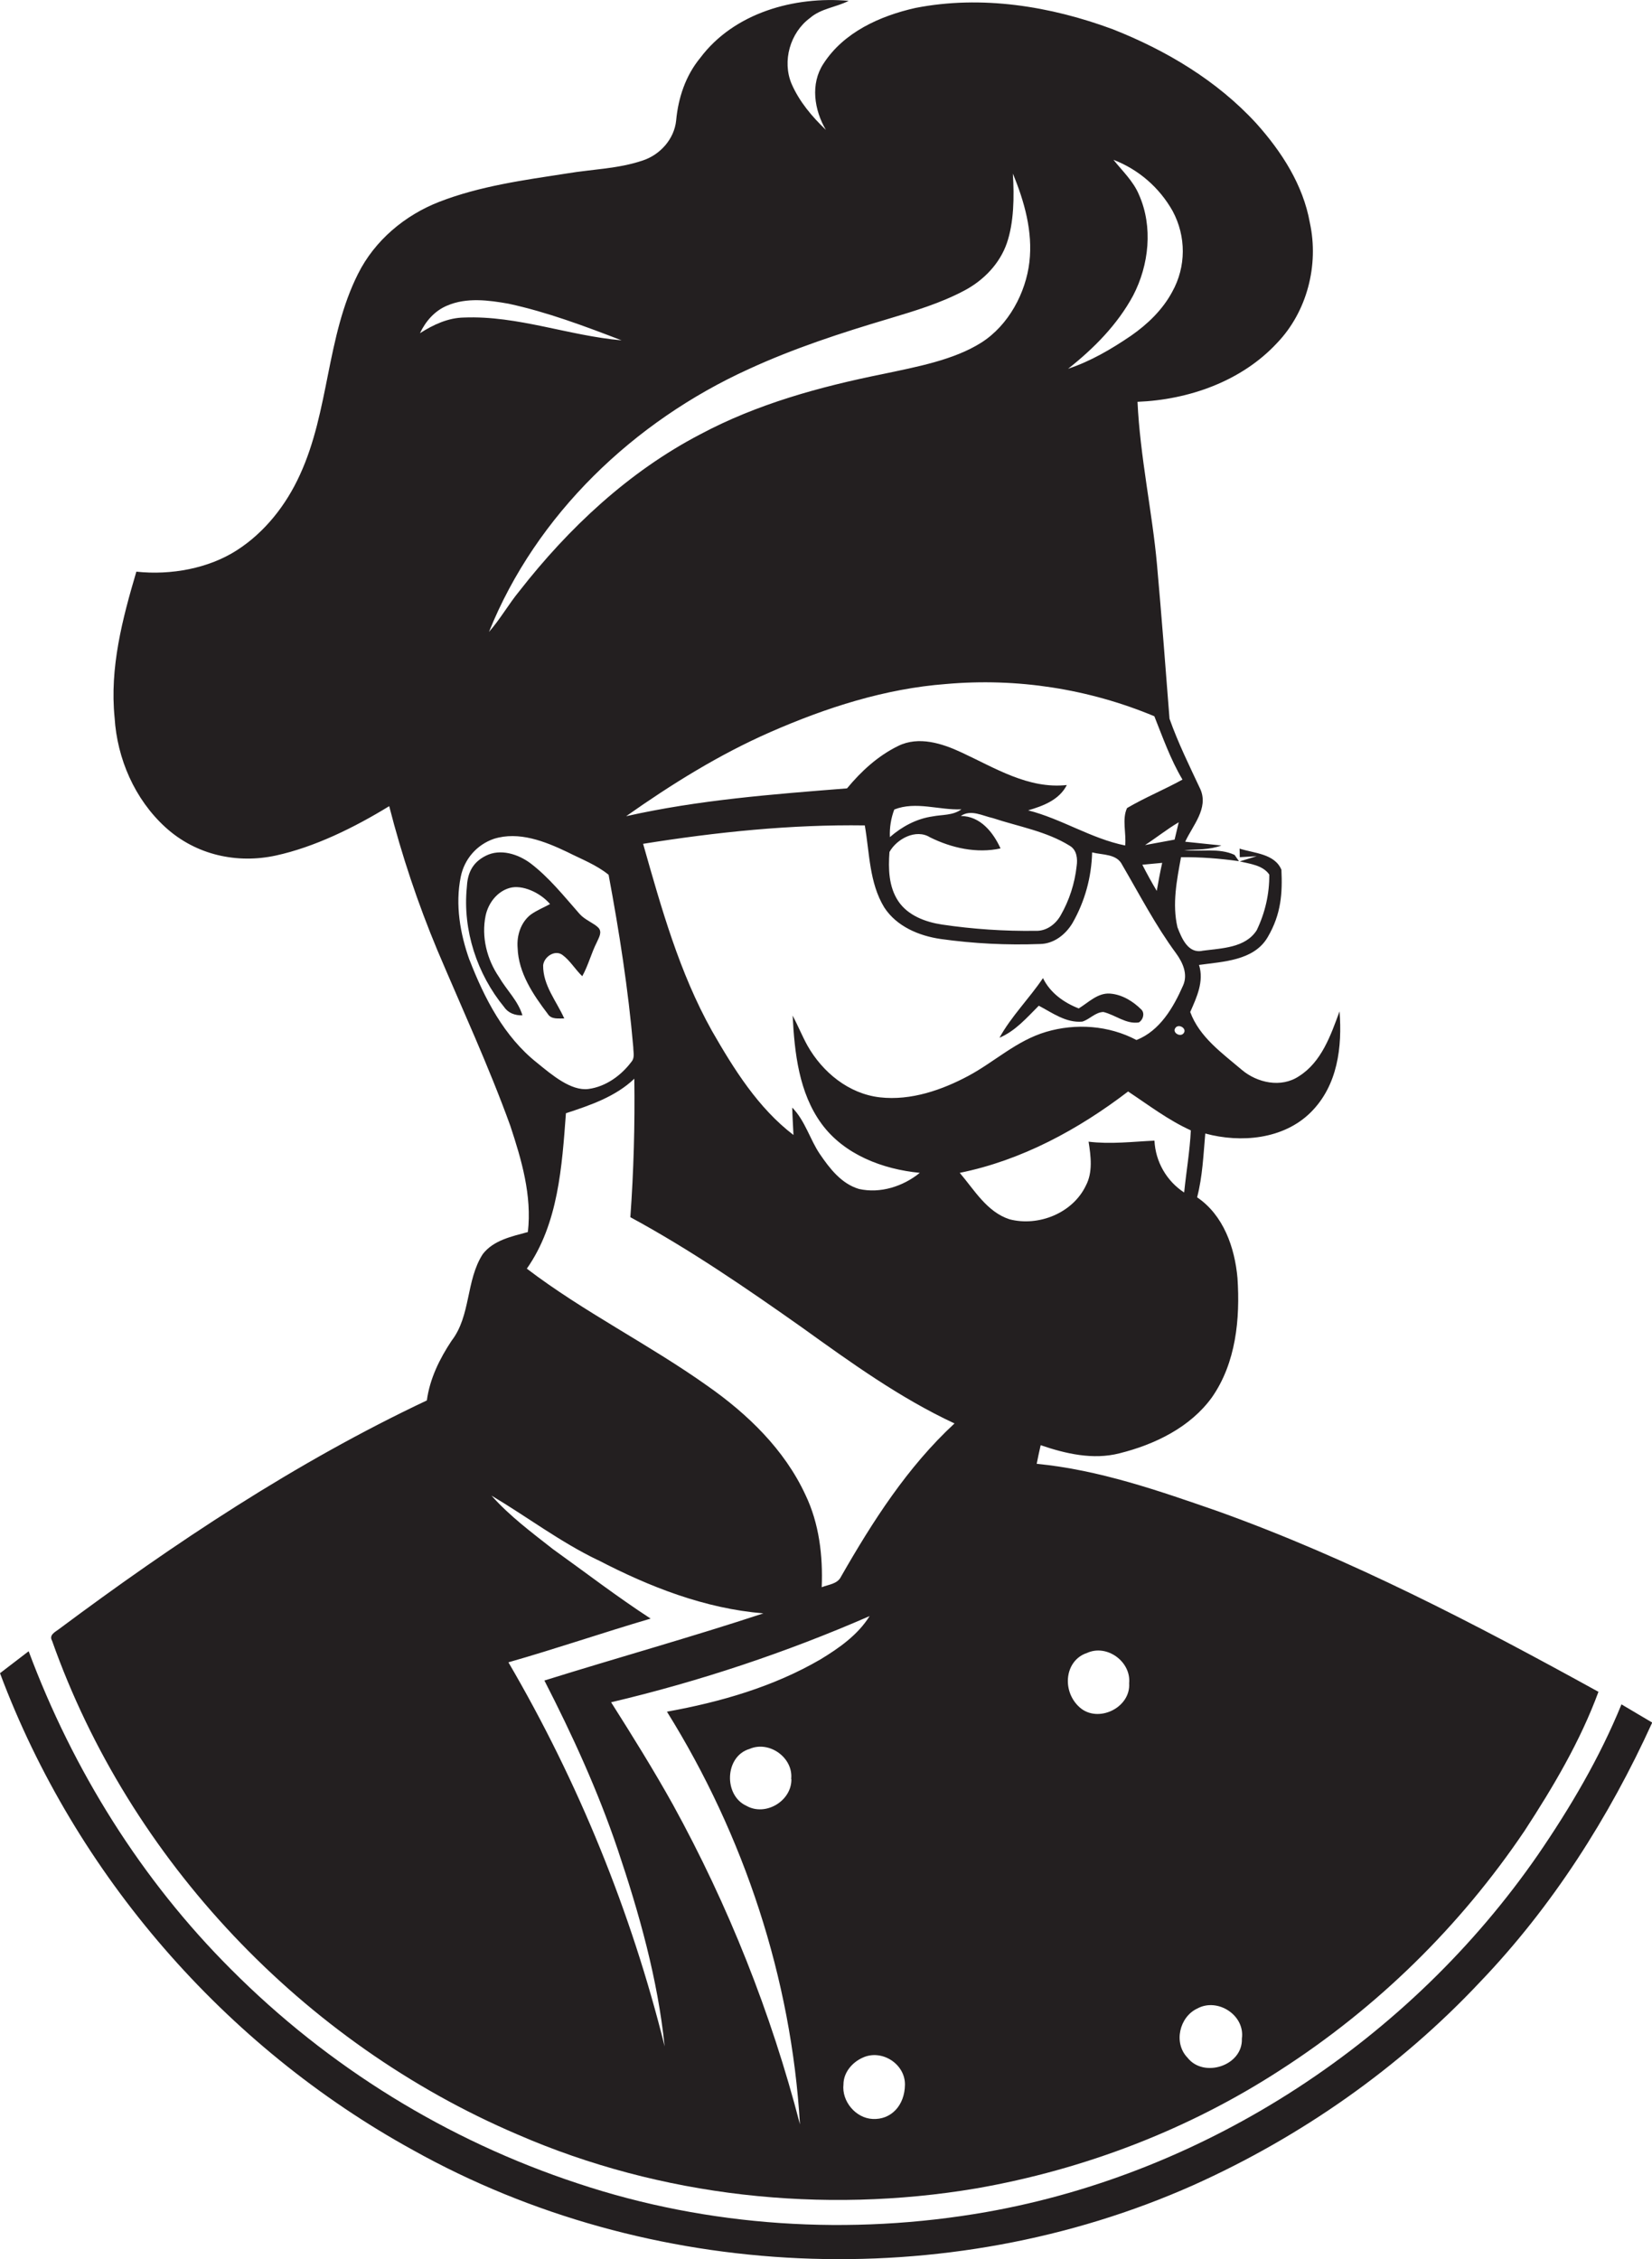 <?xml version="1.0" encoding="utf-8"?>
<!-- Generator: Adobe Illustrator 19.2.0, SVG Export Plug-In . SVG Version: 6.00 Build 0)  -->
<svg version="1.1" id="Layer_1" xmlns="http://www.w3.org/2000/svg" xmlns:xlink="http://www.w3.org/1999/xlink" x="0px" y="0px"
	 viewBox="0 0 789.9 1080" style="enable-background:new 0 0 789.9 1080;" xml:space="preserve">
<style type="text/css">
	.st0{fill:#231F20;}
</style>
<title>biseeise_chef_flat_black_logo_White_background_e7cc71a7-19d1-4c9e-9f88-ba57ea2d27b0</title>
<path class="st0" d="M247.4,1020.4c68.5,29.8,145.9,38.2,219.4,25.8c51.6-9,101.5-28.1,145.4-56.6c46.3-29.8,86-68.7,116.8-114.4
	c13.7-21,26.6-42.8,35.3-66.4c-58.8-32.4-118.6-63.6-181.9-86.3c-28.2-9.8-56.8-19.8-86.7-22.7c0.6-3,1.2-6,1.9-8.9
	c12,4.1,25,7.1,37.6,3.9c16.9-4.2,33.9-12.4,44.3-26.8c11.5-16.5,13.5-37.5,12.2-57c-1.3-14.6-6.7-30.1-19.3-38.6
	c2.6-10,3-20.3,3.9-30.5c17,4.6,37.4,2.8,50.4-10.1s15.1-31.4,13.8-48.3c-4.2,11.4-8.6,24.2-19.4,31c-8.5,5.7-20,3.2-27.4-3.1
	c-9.4-8-20.2-15.6-24.6-27.6c3.1-7,6.7-14.7,4.2-22.5c11.5-1.6,26.2-2,32.8-13.2s7.1-21.3,6.6-32.3c-3.2-7.7-13.1-7.9-20-10.1
	c0,1,0.1,3.1,0.1,4.1l8.1-0.5l-8.1,2.5c4.9,1.2,11,1.8,14.1,6.3c0.1,9.2-2,18.3-6,26.6c-5.4,8.5-16.8,8.6-25.8,9.8
	c-7,1.6-10.1-6-12.1-11.2c-2.6-11.1-0.3-22.6,1.7-33.5c9.3-0.1,18.5,0.6,27.7,1.9l-2.1-3c-7.5-3.5-16.1-1.4-24.1-2.3
	c6-0.3,12.1-0.1,17.8-2.2l-17.3-1.8c3.6-7.8,11.2-15.9,7.3-25c-5.2-11.1-10.7-22.2-14.8-33.8c-1.9-24.6-3.8-49.2-6-73.8
	s-8.1-51.6-9.3-77.7c24.5-1,49.7-9.8,66.7-28.1c14.4-15,20.1-37.3,15.7-57.5c-3.2-18.1-13.5-34-25.6-47.5
	c-18.7-20.4-43-34.9-68.6-45C502.2,2.9,469.3-2.4,437.7,3.8c-16.9,3.8-34.3,11.6-44,26.7c-6.3,9.6-4.4,22.1,1.2,31.6
	c-6.6-6.3-12.7-13.5-16.4-22c-4.6-10.9-0.7-24.5,8.8-31.5c5.3-4.6,12.5-5.1,18.5-8.2c-26-2.3-54.8,5.7-71,27.3
	c-7,8.5-10.5,19.1-11.5,29.9c-0.9,8.9-7.7,16.5-16.2,19.2c-11.6,3.9-23.9,4.1-35.9,6.1c-20.7,3.2-41.6,6-61.2,13.6
	c-16.4,6.4-30.8,18.4-38.8,34.4c-15.2,30.2-13.7,65.5-27.8,96.1c-6.6,14.5-16.8,27.5-30.2,36.1s-31.4,12-48,10.2
	c-6.7,22.6-12.8,46-10.4,69.8c1.2,19.6,9.6,39,24.3,52.4s34.4,17.5,52.8,13.5s37.4-13.3,54.2-23.6c6,23.5,13.7,46.5,23,68.8
	c11.8,27.9,24.6,55.5,34.9,84c5.4,16.3,10.4,33.4,8.4,50.8c-7.7,2.1-16.5,3.9-21.6,10.6c-8.1,12.6-5.6,29.4-14.9,41.4
	c-5.7,8.6-10.4,18.1-11.8,28.5c-62.7,29.6-120.6,68.1-176,109.4c-1.7,1.3-4.8,2.7-3.2,5.5C62,889.3,145,976.7,247.4,1020.4z
	 M572.5,960.2c9.7-5.3,22.9,3.2,21.3,14.4c0.5,13-18.3,19-26,9.1C561,976.7,563.9,964.2,572.5,960.2L572.5,960.2z M519.8,790.2
	c9.5-4.3,21.1,4.2,20.1,14.5c0.8,11.8-15,19.3-23.7,11.5S509.1,793.7,519.8,790.2L519.8,790.2z M392.3,793.3
	c-22.5,13.1-47.9,20.4-73.4,25c36.9,59.2,59.5,127.6,63.6,197.3c-13.8-53.3-34.2-104.6-60.7-152.8c-9.3-16.7-19.4-32.9-29.6-49
	c42.3-10,83.7-23.8,123.6-41.2C410.2,781.6,401.2,787.9,392.3,793.3z M378.4,850.5c0.2,10.5-12.4,18-21.5,12.8
	c-11-5-10.4-23.7,1.5-27.2c9.4-4.1,21,4.2,19.9,14.4H378.4z M417.2,1013c-8.1-0.4-14.8-8.5-13.9-16.5c0-5.7,4.2-10.6,9.2-12.8
	c9-4.2,20.3,2.9,20.2,12.9S426,1013.5,417.2,1013z M569.4,540.4c-0.5,10-2.2,19.8-3.2,29.7c-8.4-5.5-13.7-14.7-14.2-24.8
	c-10.5,0.5-21,1.8-31.5,0.5c1.1,6.9,2.1,14.6-1.3,21c-6.3,13.2-22.7,19.7-36.5,16.1c-10.8-3.5-16.8-14-23.8-22.2
	c29.6-6,56.7-20.7,80.5-38.9C549.2,528.3,558.6,535.5,569.4,540.4z M562.1,491.3c1.6-2,5.5,0.4,3.9,2.6S560.2,493.6,562.1,491.3
	L562.1,491.3z M562.3,455.7c3.2,4.4,5.8,10,3.4,15.4c-4.6,10.5-11.1,21.7-22.3,26.1c-13.2-7-29-8.1-43.2-3.9s-24.6,14.3-37.1,21
	c-12.5,6.7-27.5,12-42.4,10.3s-27.4-12-34.6-24.7c-2.6-4.7-4.6-9.7-7.1-14.4c0.9,17.8,3,36.9,13.8,51.7s29.3,21.8,47,23.5
	c-8,6.5-18.9,10-29.1,7.7c-8.4-2.5-14-9.8-18.7-16.7s-7-15.9-13.2-22.2c0.1,4.4,0.4,8.7,0.6,13.1c-16.9-12.9-28.5-31.5-39-49.8
	c-15.6-27.9-24.2-58.8-32.9-89.4c35-5.6,70.5-9.3,106-8.8c2.3,13.1,2.1,27.4,9.3,39.2c5.9,9.1,16.6,13.6,27,15.1
	c15.7,2.2,31.6,3,47.5,2.4c6.6-0.1,12.2-4.5,15.5-10c5.9-10.3,9.1-21.9,9.4-33.8c5,1.3,11.8,0.6,14.4,6
	C544.9,427.7,552.5,442.4,562.3,455.7L562.3,455.7z M444.7,400.3c10.3,5.1,22.3,7.8,33.7,5.3c-3.5-7.7-9.7-15.5-19-15.5
	c4.8-3.3,10.3-0.1,15.3,1c12.4,4.1,25.7,6.3,36.9,13.3c3.3,2,3.7,6.2,3.2,9.6c-0.9,8.3-3.5,16.4-7.7,23.7c-2.4,4.2-6.8,7.5-11.9,7.3
	c-15,0.2-30-0.8-44.8-3c-7.9-1.2-16.3-4.3-20.9-11.2s-4.8-15.5-4.2-23.5C428.8,401,438,396.1,444.7,400.3z M427.6,387
	c10.3-4.1,21.5,0.4,32.1-0.1c-4,3-9.2,2.5-13.8,3.4c-7.7,1.1-14.7,4.9-20.4,9.9C425.3,395.7,426,391.2,427.6,387z M546.2,413.4
	l9.5-0.9c-1,4.4-1.8,8.9-2.6,13.4C550.7,421.9,548.4,417.7,546.2,413.4z M561.6,401.4l-14.1,2.6c5.4-3.5,10.5-7.6,16.1-10.9
	c-0.7,2.9-1.3,5.6-2,8.4L561.6,401.4z M551.9,342.3c4.1,10.3,7.8,20.8,13.5,30.4c-8.7,4.8-18,8.6-26.5,13.6
	c-2.5,5.3-0.3,12.1-0.9,17.9c-16.3-3.3-30.3-12.7-46.4-16.8c7.2-2.1,14.9-5,18.5-12.1c-18.4,2-34.4-8.2-50.4-15.6
	c-9.2-4.3-20.4-7.9-30.2-3.1s-17.7,12.1-24.5,20.3c-35.4,2.8-70.9,5.5-105.6,13.3c21.7-15.3,44.5-29.5,68.9-40.2
	c26.7-11.7,54.9-20.8,84.1-23c33.9-3,68.1,2.3,99.5,15.4V342.3z M541.8,141.3c7.6-14.6,9.6-32.9,2.8-48.2
	c-2.7-6.5-7.9-11.3-12.2-16.7c12,4.6,22,13.3,28.3,24.5c6.5,12.1,6.5,26.6-0.2,38.6c-4.6,8.6-11.8,15.5-19.7,21
	c-9.4,6.4-19.3,12.2-30.1,15.8C523,166.6,534.3,155.2,541.8,141.3z M357.9,176.5c21.7-10,44.4-17.4,67.3-24.2
	c12.3-3.7,24.7-7.4,36.1-13.5c9-4.8,16.7-12.7,20.1-22.5s3.6-22.2,2.9-33.3c5.5,13.3,9.6,27.7,7.9,42.3s-9.9,30.2-23,38.5
	s-30.9,11.6-47,15c-30.2,6.1-60.2,14.3-87.5,28.9c-34.1,17.8-62.8,44.7-86.3,74.8c-5.2,6.3-9.2,13.5-14.6,19.6
	C256.4,245.9,303.2,201.4,357.9,176.5z M200.8,159.3c2.7-5.7,7-10.7,13-13.2c9.3-4,19.8-2.6,29.4-0.9c18.5,4,36.3,10.7,54,17.5
	c-25.3-2.2-49.7-11.9-75.3-10.9C214.3,151.9,207.2,155.2,200.8,159.3z M224.5,459c-4.5-12.6-6.9-26.5-4.2-39.8
	c1.7-8.5,7.7-15.4,15.9-18.2c11.9-3.7,24.3,1.2,35,6.3c6.7,3.4,13.9,6.1,19.8,10.9c5.1,27.3,9.4,54.8,11.8,82.5
	c0,2.3,0.8,4.9-0.8,6.8c-4.9,6.6-12.3,12-20.6,13.1s-17.5-6.7-24.6-12.5c-15.8-12.5-25.2-30.9-32.3-49.2V459z M270.6,532.2
	c11.6-3.8,23.7-7.9,32.7-16.5c0.3,22.1-0.3,44.2-1.9,66.2c28.6,15.5,55.4,33.9,81.9,52.6c23.4,16.8,46.9,33.8,73.1,46
	c-22.5,20.8-39.2,46.9-54.3,73.3c-1.7,3.5-6,3.7-9.2,5c0.6-15-1.2-30.5-7.8-44.2c-10-21.6-27.6-38.6-46.9-52.1
	c-28-19.9-59-35.2-86.3-56C267,585,268.7,557.5,270.6,532.2z M285.9,745.8c24.6,12.8,51.1,23.2,79.1,25.5
	c-34.6,11.4-69.8,21.2-104.7,32.1c13.4,26.1,25.6,52.8,35,80.6c10.3,30.6,19.2,62.1,22.5,94.3c-16-64.4-41.2-126.3-74.7-183.6
	c22.8-6.5,45.2-14.2,68-20.9c-16-10.4-31.2-22.1-46.7-33.2c-10.2-8-20.8-15.9-29.4-25.6c17,10.1,32.9,22.2,50.8,30.8L285.9,745.8z"
	/>
<path class="st0" d="M515.8,482.1c-7.2-2.8-13.7-7.5-17.1-14.5c-6.6,9.8-15.1,18.2-20.8,28.5c7.6-3.2,13.1-9.6,18.8-15.3
	c6.5,3.4,13,8.3,20.8,7.6c3.6-1.1,6.2-4.5,10.1-4.6c5.7,1.4,10.8,5.9,16.9,5c2-1.1,3-4.3,1.3-6.1c-4-4-9.3-7.3-15.1-7.7
	S520.5,479.2,515.8,482.1z"/>
<path class="st0" d="M775.3,814.8c-10.4,25.5-24.5,49.4-40,72c-61.1,88.3-157.7,152-263.7,170.7c-64.9,11.4-132.8,7.2-195.4-13.7
	c-62.5-20.6-119.3-55.7-165.7-102.3c-42.9-42.8-75.6-95.3-96.8-152.1L0,799.9c36,96.2,107.4,178.5,197.5,228
	c112.8,63,255.2,69.3,373.2,16.7c51.4-23.1,98.4-56,137-97.1c34.5-36,61.7-78.7,82.3-124C785,820.5,780.1,817.7,775.3,814.8z"/>
<path class="st0" d="M247.5,453.2c0.4,11.9,7.4,22.3,14.4,31.5c1.7,2.8,5.2,2.1,7.9,2.2c-3.7-8.3-10.2-15.8-10.1-25.4
	c0.4-4.1,5.6-7.6,9.2-5s6.1,6.9,9.5,10.2c2.9-5.2,4.3-11,7-16.3c0.9-2.1,2.7-4.8,0.7-6.9s-6.4-3.7-8.9-6.5
	c-7.5-8.5-14.6-17.5-23.7-24.4c-5.9-4.3-14.2-7-21.2-3.5s-8.8,9.1-9.1,15.2c-2,20.4,4.9,41.4,17.9,57.2c2,2.9,5.3,4,8.7,3.9
	c-2.1-7-7.6-12.1-11.2-18.3c-5.8-8.5-8.5-19.2-6.4-29.4c1.3-6,5.5-11.5,11.5-13.2s14.6,2.2,19.3,7.7c-3.1,1.7-6.4,3-9.3,5.1
	C249,441,247,447.3,247.5,453.2z"/>
</svg>
